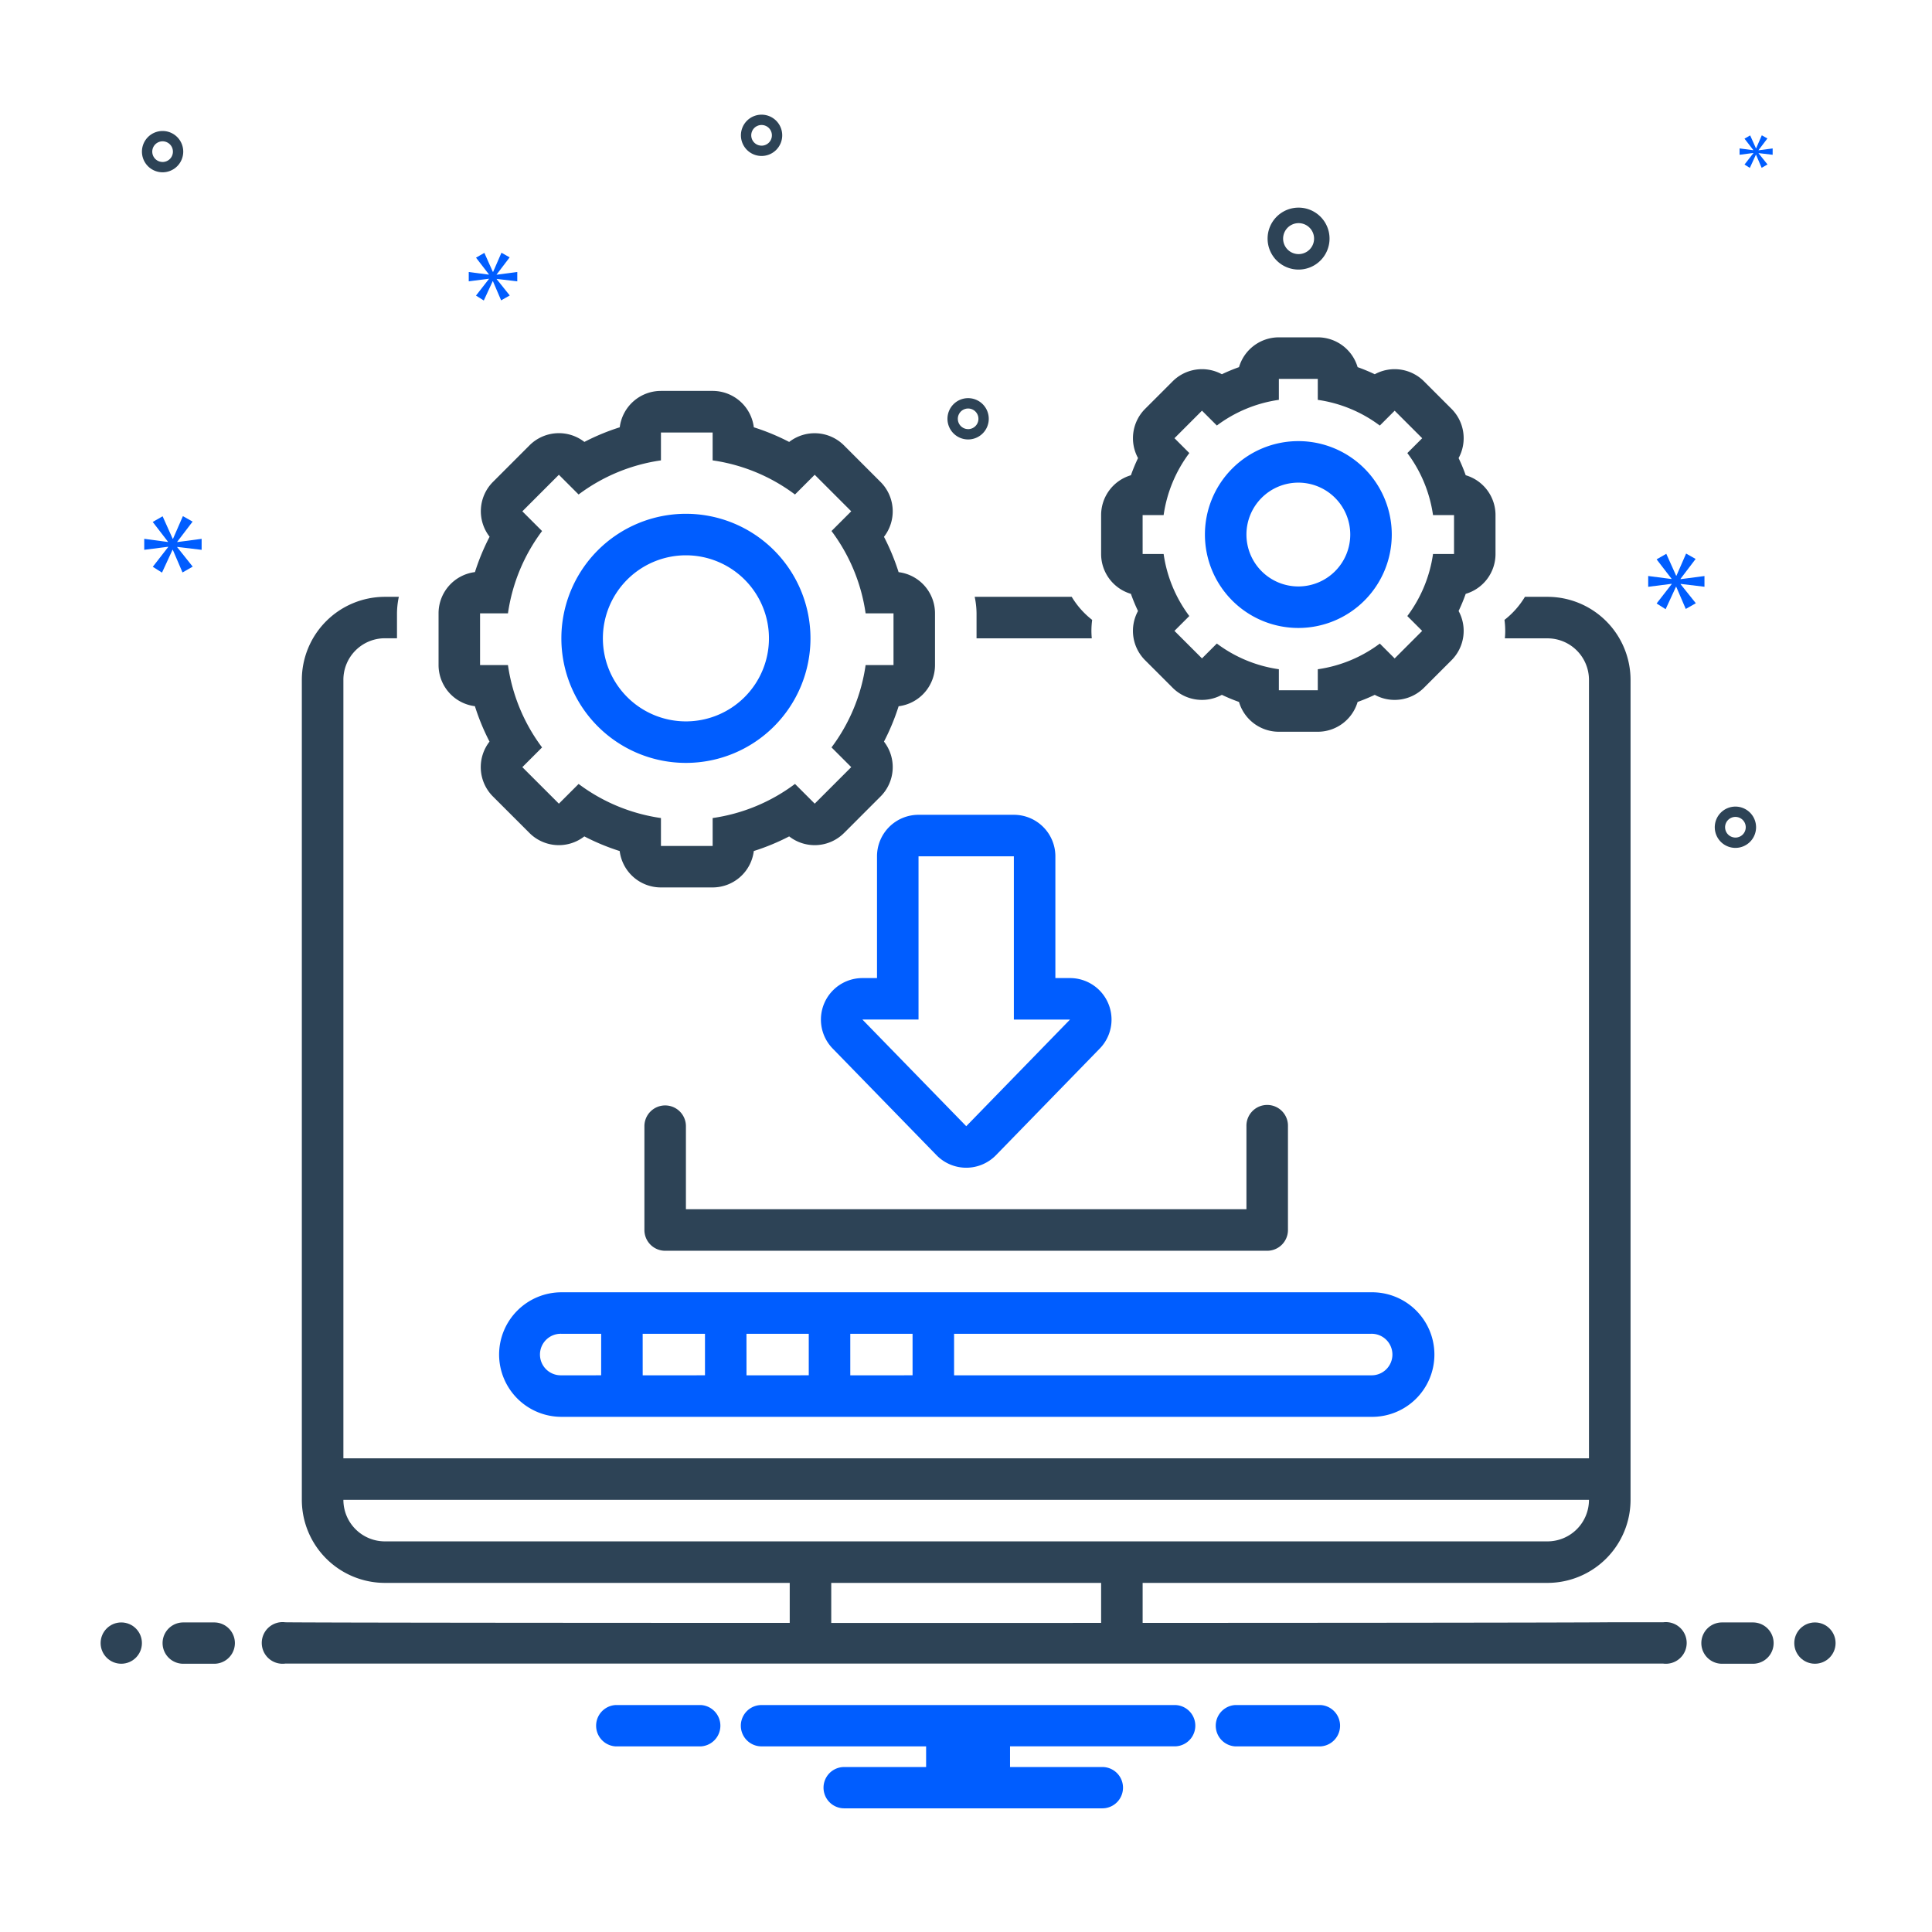 <svg xmlns="http://www.w3.org/2000/svg" xmlns:xlink="http://www.w3.org/1999/xlink" width="96" height="96" viewBox="0 0 96 96">
  <defs>
    <clipPath id="clip-מערכת_ממוחשבת_לניהול_פניות">
      <rect width="96" height="96"/>
    </clipPath>
  </defs>
  <g id="מערכת_ממוחשבת_לניהול_פניות" data-name="מערכת ממוחשבת לניהול פניות" clip-path="url(#clip-מערכת_ממוחשבת_לניהול_פניות)">
    <g id="Group_30899" data-name="Group 30899">
      <g id="Group_30898" data-name="Group 30898" transform="translate(5 4.672)">
        <g id="de69fe945722c145e7d9bd92f517a61e" transform="translate(0 1.026)">
          <path id="Path_1068" data-name="Path 1068" d="M56.192,72.991H51.929a1.029,1.029,0,0,0,0,2.053h4.263a1.029,1.029,0,0,0,0-2.053Zm-30.789,0H21.14a1.029,1.029,0,0,0,0,2.053H25.4a1.029,1.029,0,0,0,0-2.053Zm23.526,0H28.4a1.026,1.026,0,1,0,0,2.053h8.18V76.07H32.509a1.026,1.026,0,1,0,0,2.053H45.337a1.026,1.026,0,1,0,0-2.053H40.75V75.043h8.18a1.026,1.026,0,0,0,0-2.053Z" transform="translate(4.438 6.034)" fill="#005dff"/>
          <circle id="Ellipse_6" data-name="Ellipse 6" cx="1.026" cy="1.026" r="1.026" transform="translate(0 74.92)" fill="#2d4356"/>
          <path id="Path_1070" data-name="Path 1070" d="M5.066,61.667H3.526a1.026,1.026,0,0,0,0,2.053H5.066a1.026,1.026,0,0,0,0-2.053Zm76.459,0H79.986a1.026,1.026,0,0,0,0,2.053h1.539a1.026,1.026,0,0,0,0-2.053Z" transform="translate(0.579 13.253)" fill="#2d4356"/>
          <circle id="Ellipse_7" data-name="Ellipse 7" cx="1.026" cy="1.026" r="1.026" transform="translate(84.157 74.92)" fill="#2d4356"/>
          <path id="Path_1073" data-name="Path 1073" d="M59.139,5.452a1.539,1.539,0,1,0,1.539,1.539,1.539,1.539,0,0,0-1.539-1.539Zm0,2.309a.769.769,0,1,1,.545-.225.77.77,0,0,1-.545.225ZM80.846,35.214a1.026,1.026,0,1,0,1.026,1.026A1.026,1.026,0,0,0,80.846,35.214Zm0,1.539a.513.513,0,1,1,.513-.513A.513.513,0,0,1,80.846,36.754ZM2.693,1.644A1.026,1.026,0,1,0,3.719,2.67,1.026,1.026,0,0,0,2.693,1.644Zm0,1.539a.513.513,0,1,1,.513-.513A.513.513,0,0,1,2.693,3.184ZM42.719,14.919a1.026,1.026,0,1,0,1.026,1.026,1.026,1.026,0,0,0-1.026-1.026Zm0,1.539a.512.512,0,1,1,.363-.15A.513.513,0,0,1,42.719,16.459ZM32.456.833A1.026,1.026,0,1,0,33.482,1.86,1.026,1.026,0,0,0,32.456.833Zm0,1.539a.513.513,0,1,1,.513-.513A.513.513,0,0,1,32.456,2.373Z" transform="translate(0.386 -0.833)" fill="#2d4356"/>
          <path id="Path_1074" data-name="Path 1074" d="M3.4,21.861l.763-1-.482-.273-.49,1.124H3.173l-.5-1.116-.491.281.755.98v.016L1.76,21.716v.546l1.188-.152v.016l-.763.98.458.289.522-1.132H3.18l.482,1.124.506-.289L3.4,22.134v-.016l1.212.145v-.546L3.4,21.877v-.016ZM81.716,2.554l-.439.564.264.167.3-.652h.009l.278.647.291-.166-.444-.555V2.55l.7.083V2.318l-.7.092V2.4l.439-.578-.278-.157-.282.647h-.009l-.287-.642-.282.162.435.564v.009l-.68-.088v.315l.685-.088v.009ZM79.287,24.1v-.535L78.1,23.72V23.7l.748-.984-.473-.268-.48,1.1h-.016L77.39,22.46l-.481.276.74.961v.016l-1.158-.15V24.1l1.166-.149v.016l-.748.961.449.284L77.87,24.1h.015l.473,1.1.5-.283-.756-.945v-.016l1.189.142ZM19.272,8.579l.646-.849L19.51,7.5l-.414.951h-.014l-.421-.944-.415.238.639.829v.014l-1-.129v.462l1.006-.129V8.8l-.646.829.387.245.442-.958h.013l.407.951.428-.244-.652-.815V8.8l1.026.122V8.457l-1.026.136V8.579Z" transform="translate(0.407 -0.64)" fill="#005dff"/>
        </g>
      </g>
      <path id="Path_42834" data-name="Path 42834" d="M75.894,73.623H73.2c-4,.043-62.877.043-65.775,0a1.035,1.035,0,1,0,0,2.053H75.894a1.035,1.035,0,1,0,0-2.053Z" transform="translate(6.749 6.987)" fill="#2d4356"/>
    </g>
    <g id="c154ecf605b3eff7b5ee12c57ed0ca10" transform="translate(4.685 3.415)">
      <path id="Path_42837" data-name="Path 42837" d="M34.975,44.834A11.073,11.073,0,0,0,35.7,46.59a2.063,2.063,0,0,0,.169,2.726l1.816,1.815a2.063,2.063,0,0,0,2.726.169,11.074,11.074,0,0,0,1.757.728,2.063,2.063,0,0,0,2.048,1.808h2.568a2.063,2.063,0,0,0,2.048-1.809A11.07,11.07,0,0,0,50.59,51.3a2.063,2.063,0,0,0,2.726-.169l1.815-1.815A2.063,2.063,0,0,0,55.3,46.59a11.074,11.074,0,0,0,.728-1.757,2.063,2.063,0,0,0,1.808-2.048V40.218a2.063,2.063,0,0,0-1.809-2.048,11.072,11.072,0,0,0-.727-1.756,2.063,2.063,0,0,0-.17-2.726l-1.815-1.815A2.063,2.063,0,0,0,50.59,31.7a11.07,11.07,0,0,0-1.757-.728,2.063,2.063,0,0,0-2.048-1.808H44.218a2.063,2.063,0,0,0-2.047,1.808,11.072,11.072,0,0,0-1.757.727,2.063,2.063,0,0,0-2.726.169l-1.815,1.816a2.063,2.063,0,0,0-.169,2.726,11.071,11.071,0,0,0-.728,1.757,2.063,2.063,0,0,0-1.808,2.048v2.568a2.063,2.063,0,0,0,1.809,2.048Zm.255-4.616h1.386a8.928,8.928,0,0,1,1.695-4.091l-.98-.98,1.815-1.816.98.98a8.928,8.928,0,0,1,4.092-1.695V31.23h2.568v1.386a8.928,8.928,0,0,1,4.092,1.695l.98-.98,1.815,1.815-.98.98a8.928,8.928,0,0,1,1.695,4.092h1.386v2.568H54.388a8.928,8.928,0,0,1-1.694,4.092l.98.98-1.815,1.815-.98-.98a8.928,8.928,0,0,1-4.092,1.695v1.386H44.218V50.388a8.928,8.928,0,0,1-4.091-1.694l-.98.98-1.816-1.815.98-.98a8.928,8.928,0,0,1-1.695-4.092H35.23Z" transform="translate(-16.061 -13.155)" fill="#2d4356"/>
      <path id="Path_42838" data-name="Path 42838" d="M51.189,53.378A6.189,6.189,0,1,0,45,47.189,6.189,6.189,0,0,0,51.189,53.378Zm0-10.315a4.126,4.126,0,1,1-4.126,4.126A4.126,4.126,0,0,1,51.189,43.063Z" transform="translate(-21.791 -18.885)" fill="#005dff"/>
      <path id="Path_42839" data-name="Path 42839" d="M84.913,38.957h5.726q-.017-.185-.018-.371a4.109,4.109,0,0,1,.037-.546,4.173,4.173,0,0,1-1.016-1.146H84.821a4.093,4.093,0,0,1,.092.822Zm7.67-2.211a8.854,8.854,0,0,0,.353.852,2.063,2.063,0,0,0,.352,2.446l1.368,1.368a2.063,2.063,0,0,0,2.446.352,8.856,8.856,0,0,0,.852.353,2.064,2.064,0,0,0,1.98,1.481h1.934a2.064,2.064,0,0,0,1.98-1.481,8.856,8.856,0,0,0,.852-.353,2.063,2.063,0,0,0,2.446-.352l1.368-1.368a2.063,2.063,0,0,0,.352-2.446,8.848,8.848,0,0,0,.353-.852,2.064,2.064,0,0,0,1.481-1.98V32.832a2.064,2.064,0,0,0-1.481-1.98,8.848,8.848,0,0,0-.353-.852,2.063,2.063,0,0,0-.352-2.446l-1.368-1.368a2.063,2.063,0,0,0-2.446-.352,8.843,8.843,0,0,0-.852-.353A2.064,2.064,0,0,0,101.869,24H99.935a2.064,2.064,0,0,0-1.98,1.481,8.855,8.855,0,0,0-.852.353,2.063,2.063,0,0,0-2.446.352l-1.368,1.368A2.063,2.063,0,0,0,92.937,30a8.855,8.855,0,0,0-.353.852,2.064,2.064,0,0,0-1.481,1.98v1.934a2.064,2.064,0,0,0,1.481,1.98Zm.582-3.914h1.044a6.724,6.724,0,0,1,1.277-3.082l-.738-.738,1.367-1.368.739.738a6.724,6.724,0,0,1,3.081-1.276V26.063h1.934v1.044a6.724,6.724,0,0,1,3.082,1.277l.738-.738,1.368,1.367-.738.738a6.724,6.724,0,0,1,1.276,3.082h1.044v1.934h-1.044a6.724,6.724,0,0,1-1.277,3.082l.738.738-1.367,1.368-.738-.738a6.724,6.724,0,0,1-3.082,1.276v1.044H99.935V40.492a6.724,6.724,0,0,1-3.082-1.277l-.738.738-1.368-1.367.738-.738a6.724,6.724,0,0,1-1.276-3.082H93.166Z" transform="translate(-41.074 -10.653)" fill="#2d4356"/>
      <path id="Path_42840" data-name="Path 42840" d="M111.642,43.284A4.642,4.642,0,1,0,107,38.642a4.642,4.642,0,0,0,4.642,4.642Zm0-7.221a2.579,2.579,0,1,1-2.579,2.579A2.579,2.579,0,0,1,111.642,36.063Z" transform="translate(-51.813 -15.496)" fill="#005dff"/>
      <path id="Path_42841" data-name="Path 42841" d="M54.032,98A1.032,1.032,0,0,0,53,99.032v5.158a1.032,1.032,0,0,0,1.032,1.032H83.946a1.032,1.032,0,0,0,1.032-1.032v-5.15a1.032,1.032,0,1,0-2.063,0v4.118H55.063V99.032A1.032,1.032,0,0,0,54.032,98Z" transform="translate(-25.665 -46.487)" fill="#2d4356"/>
      <path id="Path_42842" data-name="Path 42842" d="M67.367,78.113h-.726v-6.05A2.063,2.063,0,0,0,64.578,70H59.841a2.063,2.063,0,0,0-2.063,2.063v6.05h-.726a2.063,2.063,0,0,0-1.478,3.5l5.16,5.3a2.063,2.063,0,0,0,2.956,0l5.126-5.267a2.063,2.063,0,0,0-1.446-3.533Zm-5.155,7.36-5.16-5.3h2.789V72.063h4.737v8.113h2.789ZM39,96.82a3.1,3.1,0,0,0,3.095,3.095H82.324a3.095,3.095,0,1,0,0-6.189H42.095A3.1,3.1,0,0,0,39,96.82Zm22.608-1.032H82.324a1.032,1.032,0,1,1,0,2.063H61.608Zm-5.158,0h3.095v2.063H56.45Zm-5.158,0h3.095v2.063H51.293Zm-5.158,0H49.23v2.063H46.135Zm-2.063,2.063H42.095a1.032,1.032,0,1,1,0-2.063h1.977Z" transform="translate(-18.885 -32.928)" fill="#005dff"/>
      <path id="Path_42843" data-name="Path 42843" d="M59.356,77.3V75.238H79.471A4.131,4.131,0,0,0,83.6,71.112V30.367a4.131,4.131,0,0,0-4.126-4.126H78.352a4.172,4.172,0,0,1-1.016,1.146,4.11,4.11,0,0,1,.037.546c0,.125-.007.249-.018.371h2.116a2.063,2.063,0,0,1,2.063,2.063V69.049H19.642V30.367A2.063,2.063,0,0,1,21.705,28.3h.6V27.063a4.094,4.094,0,0,1,.092-.822h-.694a4.131,4.131,0,0,0-4.126,4.126V71.112a4.131,4.131,0,0,0,4.126,4.126H41.82V77.3C15.775,77.249,15.775,79.417,59.356,77.3ZM21.705,73.175a2.063,2.063,0,0,1-2.063-2.063H81.534a2.063,2.063,0,0,1-2.063,2.063ZM43.883,77.3V75.238h13.41V77.3Z" transform="translate(-7.264)" fill="#2d4356"/>
    </g>
  </g>
</svg>
